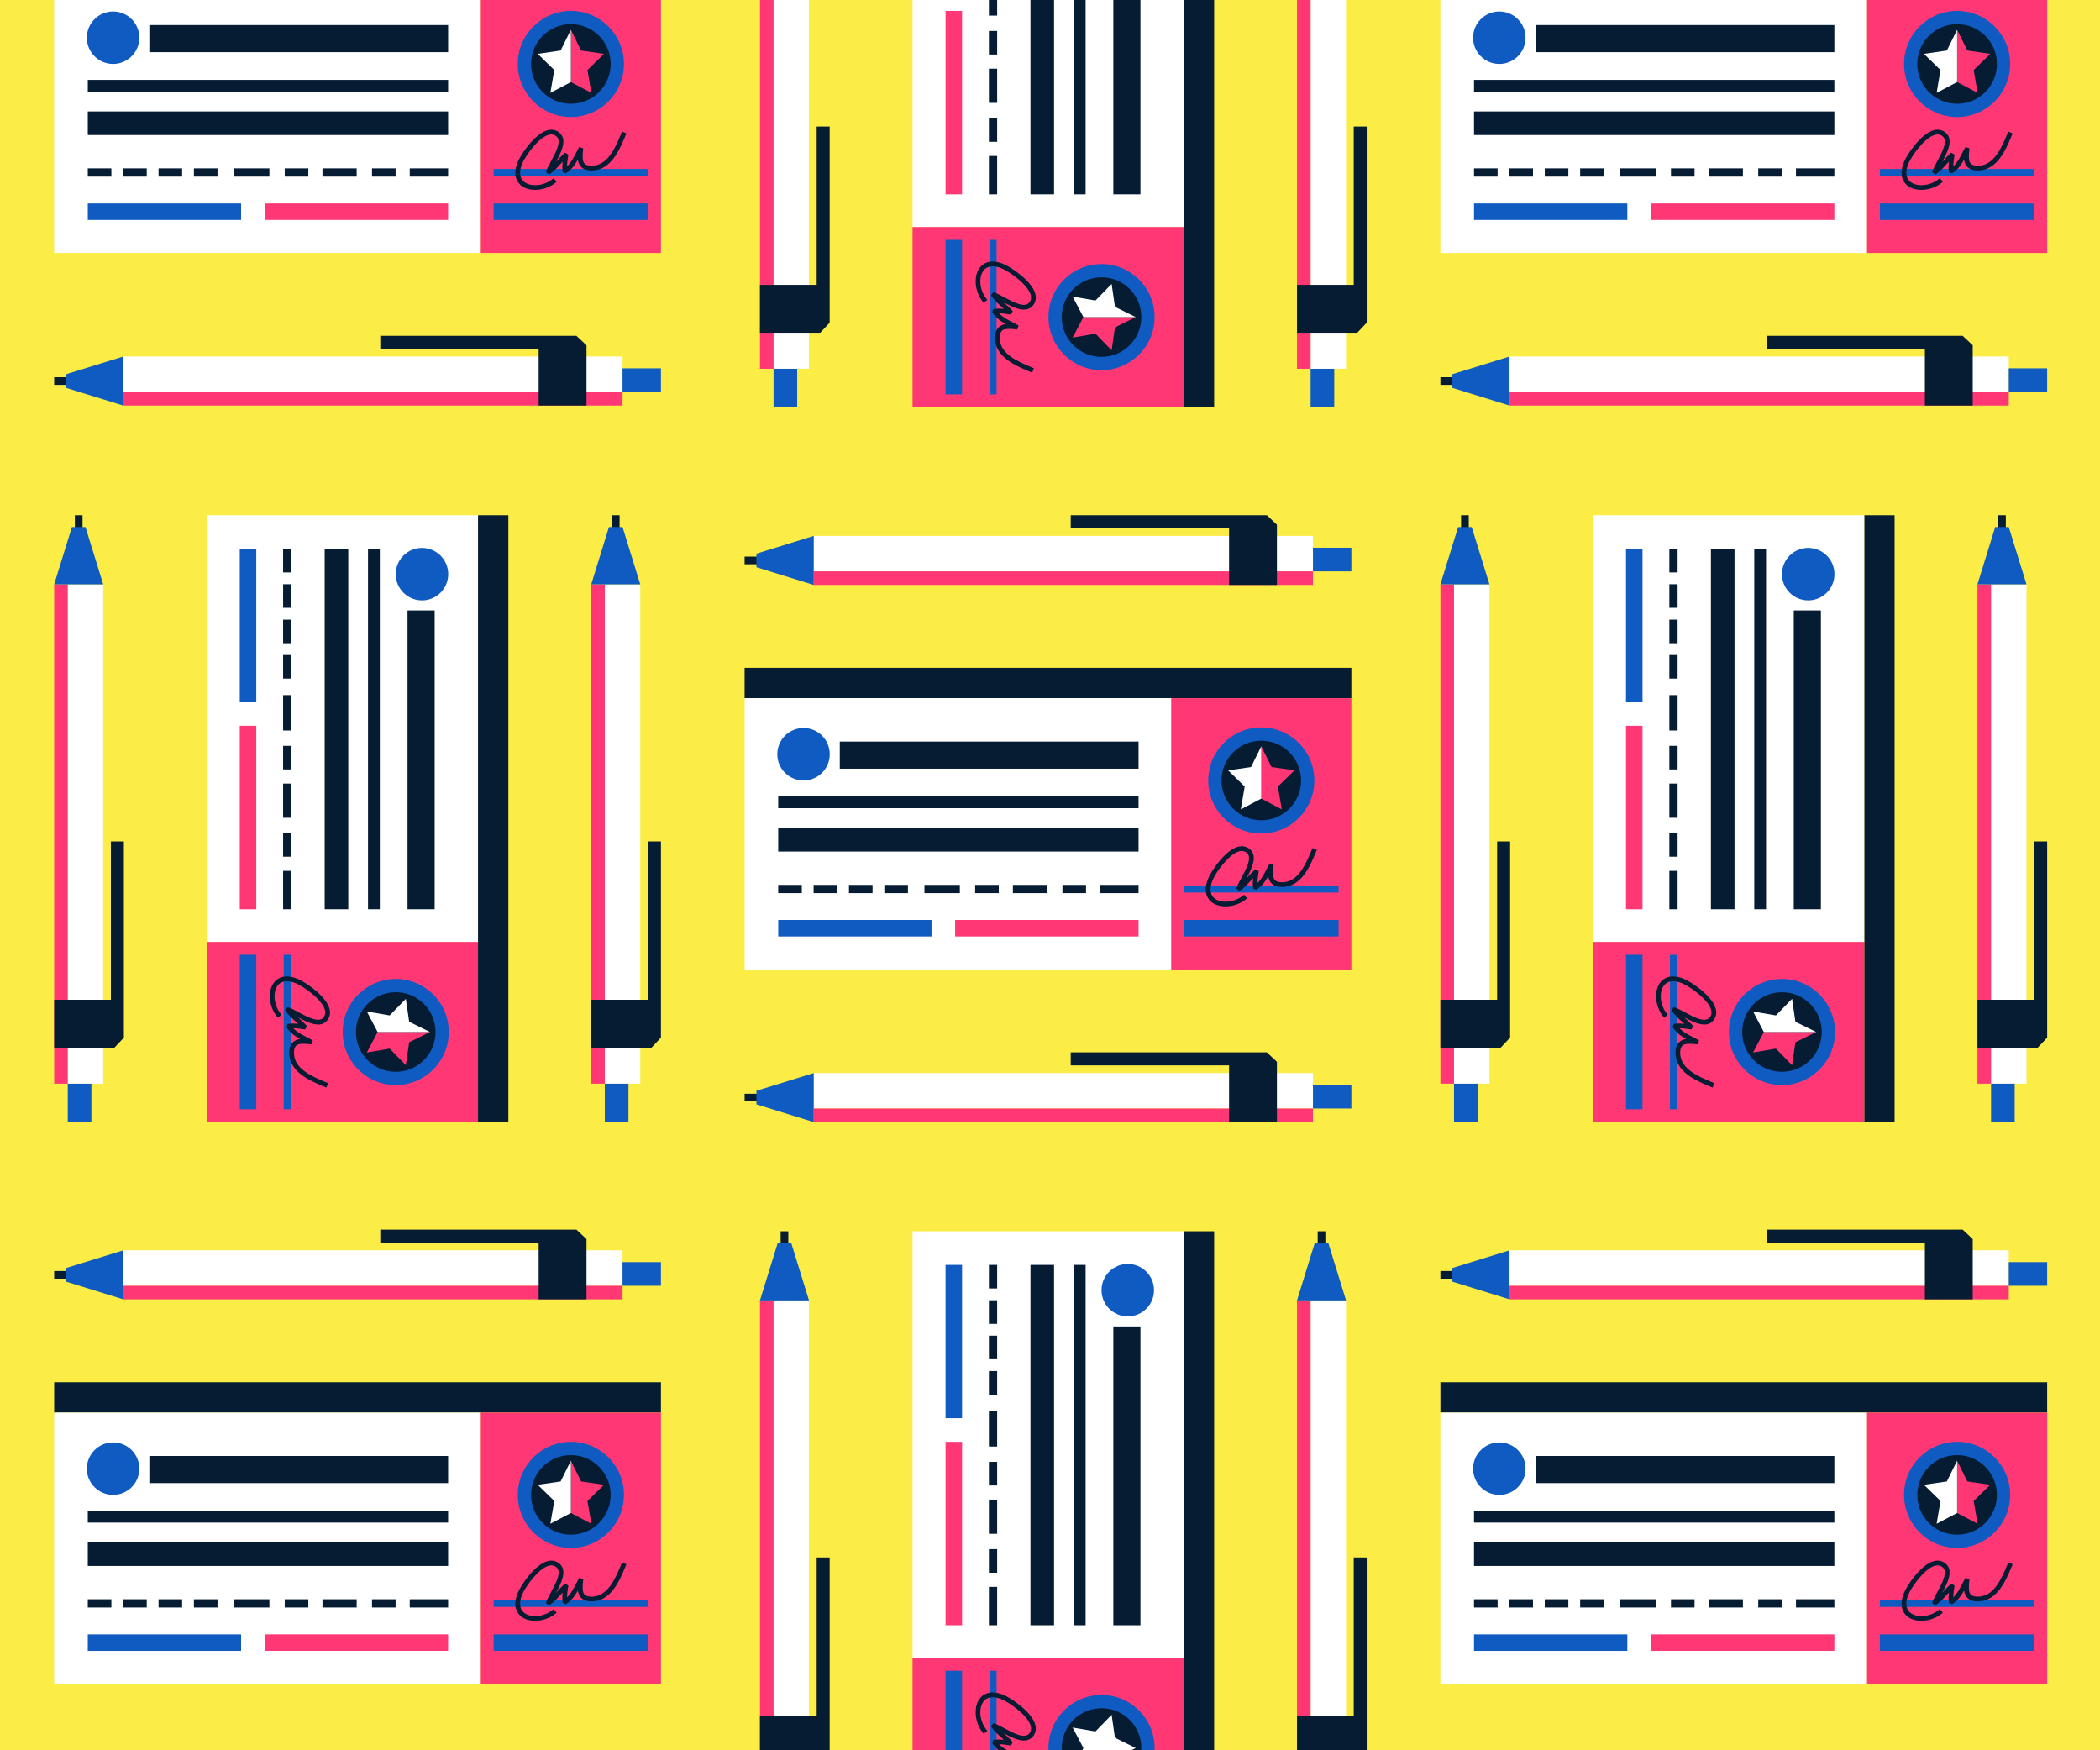 <?xml version="1.0" encoding="utf-8"?>
<!-- Generator: Adobe Illustrator 16.0.4, SVG Export Plug-In . SVG Version: 6.00 Build 0)  -->
<!DOCTYPE svg PUBLIC "-//W3C//DTD SVG 1.1//EN" "http://www.w3.org/Graphics/SVG/1.1/DTD/svg11.dtd">
<svg version="1.1" id="Layer_1" xmlns="http://www.w3.org/2000/svg" xmlns:xlink="http://www.w3.org/1999/xlink" x="0px" y="0px"
	 width="720px" height="600px" viewBox="0 0 720 600" enable-background="new 0 0 720 600" xml:space="preserve">
<rect fill="#FBED46" width="720" height="600"/>
<g>
	<g>
		<defs>
			<rect id="SVGID_1_" width="720" height="600"/>
		</defs>
		<clipPath id="SVGID_2_">
			<use xlink:href="#SVGID_1_"  overflow="visible"/>
		</clipPath>
		<g clip-path="url(#SVGID_2_)">
			<g>
				<g>
					<rect x="255.292" y="228.938" fill="#051C33" width="208.034" height="10.412"/>
				</g>
			</g>
			<g>
				<g>
					<rect x="255.292" y="239.35" fill="#FFFFFF" width="146.271" height="92.998"/>
				</g>
			</g>
			<g>
				<g>
					<rect x="401.562" y="239.35" fill="#FF3875" width="61.764" height="92.998"/>
				</g>
			</g>
			<circle fill="#0F5BC1" cx="275.492" cy="258.556" r="8.996"/>
			<rect x="287.926" y="254.209" fill="#051C33" width="102.435" height="9.3"/>
			<rect x="266.816" y="273.011" fill="#051C33" width="123.543" height="4.044"/>
			<rect x="266.816" y="283.827" fill="#051C33" width="123.543" height="8.087"/>
			<rect x="364.263" y="303.337" fill="#051C33" width="8.086" height="2.83"/>
			<rect x="266.816" y="303.337" fill="#051C33" width="8.087" height="2.83"/>
			<rect x="278.946" y="303.337" fill="#051C33" width="8.086" height="2.83"/>
			<rect x="291.076" y="303.337" fill="#051C33" width="8.087" height="2.83"/>
			<rect x="303.207" y="303.337" fill="#051C33" width="8.087" height="2.83"/>
			<rect x="316.955" y="303.337" fill="#051C33" width="12.13" height="2.83"/>
			<rect x="334.341" y="303.337" fill="#051C33" width="8.086" height="2.83"/>
			<rect x="347.28" y="303.337" fill="#051C33" width="11.726" height="2.83"/>
			<rect x="266.816" y="315.365" fill="#0F5BC1" width="52.564" height="5.66"/>
			<rect x="327.467" y="315.365" fill="#FF3875" width="62.893" height="5.66"/>
			<rect x="405.96" y="315.365" fill="#0F5BC1" width="52.969" height="5.66"/>
			<rect x="405.96" y="303.538" fill="#0F5BC1" width="52.969" height="2.427"/>
			<path fill="#051C33" d="M450.008,290.717l-0.504,1.185c-1.879,4.433-4.453,10.5-9.883,10.549l-0.075,0.001
				c-1.22,0-2.051-0.288-2.545-0.882c-0.543-0.654-0.674-2.429-0.349-4.746l0.046-0.322l-1.373-0.512l-0.171,0.297
				c-0.352,0.611-0.678,1.245-0.994,1.863c-0.826,1.608-1.677,3.265-3.019,4.528c0.009-1.215,0.19-2.484,0.396-3.782l0.044-0.281
				l-1.172-0.636l-0.212,0.191c-0.866,0.778-1.646,1.64-2.399,2.475c-0.146,0.162-0.293,0.324-0.438,0.482
				c1.893-3.525,3.959-7.724,1.12-10.049c-1.137-0.931-2.496-1.213-3.985-0.823c-4.407,1.15-9.249,8.299-10.345,11.097
				c-1.857,4.739,0.128,7.078,1.477,8.051c1.188,0.857,2.766,1.312,4.561,1.312c2.538,0,5.181-0.938,7.066-2.51l0.312-0.259
				l-1.035-1.243l-0.312,0.259c-1.617,1.347-3.869,2.149-6.023,2.149c-1.443,0-2.696-0.353-3.622-1.021
				c-1.673-1.207-1.998-3.391-0.918-6.149c1.027-2.622,5.589-9.166,9.249-10.122c0.991-0.26,1.81-0.098,2.552,0.51
				c1.951,1.599-0.133,5.462-1.809,8.566c-0.739,1.369-1.379,2.553-1.654,3.494l-0.081,0.273l1.078,0.782l0.234-0.161
				c1.464-1.002,2.637-2.301,3.772-3.557c0.203-0.226,0.408-0.453,0.617-0.681c-0.104,1.054-0.143,2.192,0.014,3.314l0.029,0.219
				l1.019,0.472l0.187-0.119c1.903-1.209,3.051-2.908,3.968-4.58c0.13,0.916,0.438,1.66,0.928,2.25
				c0.809,0.972,2.08,1.465,3.782,1.465h0.096c6.49-0.059,9.419-6.965,11.357-11.534l0.502-1.179L450.008,290.717z"/>
			<rect x="377.201" y="303.337" fill="#051C33" width="13.158" height="2.83"/>
			<circle fill="#0F5BC1" cx="432.444" cy="267.552" r="18.195"/>
			<circle fill="#051C33" cx="432.444" cy="267.552" r="13.646"/>
			<g>
				<polyline fill="#FF3875" points="432.444,255.826 435.959,262.947 443.816,264.089 438.131,269.632 439.474,277.458 
					432.444,273.763 				"/>
				<polyline fill="#FFFFFF" points="432.444,273.763 425.416,277.458 426.759,269.632 421.072,264.089 428.93,262.947 
					432.444,255.826 				"/>
			</g>
		</g>
	</g>
	<g>
		<defs>
			<rect id="SVGID_3_" width="720" height="600"/>
		</defs>
		<clipPath id="SVGID_4_">
			<use xlink:href="#SVGID_3_"  overflow="visible"/>
		</clipPath>
		<g clip-path="url(#SVGID_4_)">
			<rect x="278.992" y="367.848" fill="#FFFFFF" width="171.168" height="12.154"/>
			<rect x="278.992" y="380.002" fill="#FF3875" width="171.168" height="4.658"/>
			<rect x="450.16" y="371.898" fill="#0F5BC1" width="13.166" height="8.104"/>
			<rect x="255.292" y="374.938" fill="#051C33" width="5.469" height="2.633"/>
			<polygon fill="#051C33" points="434.359,360.758 367.108,360.758 367.108,365.214 421.396,365.214 421.396,384.66 
				437.803,384.66 437.803,363.999 			"/>
			<polygon fill="#0F5BC1" points="259.344,378.583 278.992,384.66 278.992,367.848 259.344,373.924 			"/>
		</g>
	</g>
	<g>
		<defs>
			<rect id="SVGID_5_" width="720" height="600"/>
		</defs>
		<clipPath id="SVGID_6_">
			<use xlink:href="#SVGID_5_"  overflow="visible"/>
		</clipPath>
		<g clip-path="url(#SVGID_6_)">
			<rect x="278.992" y="183.715" fill="#FFFFFF" width="171.168" height="12.154"/>
			<rect x="278.992" y="195.869" fill="#FF3875" width="171.168" height="4.659"/>
			<rect x="450.16" y="187.767" fill="#0F5BC1" width="13.166" height="8.103"/>
			<rect x="255.292" y="190.805" fill="#051C33" width="5.469" height="2.634"/>
			<polygon fill="#051C33" points="434.359,176.626 367.108,176.626 367.108,181.083 421.396,181.083 421.396,200.528 
				437.803,200.528 437.803,179.867 			"/>
			<polygon fill="#0F5BC1" points="259.344,194.451 278.992,200.528 278.992,183.715 259.344,189.792 			"/>
		</g>
	</g>
	<g>
		<defs>
			<rect id="SVGID_7_" width="720" height="600"/>
		</defs>
		<clipPath id="SVGID_8_">
			<use xlink:href="#SVGID_7_"  overflow="visible"/>
		</clipPath>
		<g clip-path="url(#SVGID_8_)">
			<g>
				<g>
					<rect x="639.164" y="176.626" fill="#051C33" width="10.412" height="208.034"/>
				</g>
			</g>
			<g>
				<g>
					<rect x="546.166" y="176.626" fill="#FFFFFF" width="92.998" height="146.271"/>
				</g>
			</g>
			<g>
				<g>
					<rect x="546.166" y="322.896" fill="#FF3875" width="92.998" height="61.764"/>
				</g>
			</g>
			<circle fill="#0F5BC1" cx="619.958" cy="196.826" r="8.997"/>
			<rect x="615.006" y="209.26" fill="#051C33" width="9.299" height="102.434"/>
			<rect x="601.46" y="188.149" fill="#051C33" width="4.043" height="123.542"/>
			<rect x="586.6" y="188.149" fill="#051C33" width="8.088" height="123.542"/>
			<rect x="572.348" y="285.596" fill="#051C33" width="2.83" height="8.087"/>
			<rect x="572.348" y="188.149" fill="#051C33" width="2.83" height="8.087"/>
			<rect x="572.348" y="200.28" fill="#051C33" width="2.83" height="8.087"/>
			<rect x="572.348" y="212.41" fill="#051C33" width="2.83" height="8.087"/>
			<rect x="572.348" y="224.54" fill="#051C33" width="2.83" height="8.087"/>
			<rect x="572.348" y="238.288" fill="#051C33" width="2.83" height="12.13"/>
			<rect x="572.348" y="255.675" fill="#051C33" width="2.83" height="8.087"/>
			<rect x="572.348" y="268.613" fill="#051C33" width="2.83" height="11.727"/>
			<rect x="557.487" y="188.149" fill="#0F5BC1" width="5.661" height="52.564"/>
			<rect x="557.487" y="248.801" fill="#FF3875" width="5.661" height="62.893"/>
			<rect x="557.487" y="327.294" fill="#0F5BC1" width="5.661" height="52.97"/>
			<rect x="572.549" y="327.294" fill="#0F5BC1" width="2.427" height="52.97"/>
			<path fill="#051C33" d="M587.797,371.342l-1.185-0.504c-4.433-1.88-10.501-4.453-10.55-9.883v-0.075
				c0-1.22,0.288-2.052,0.881-2.545c0.654-0.544,2.43-0.674,4.748-0.349l0.32,0.045l0.514-1.373l-0.299-0.172
				c-0.609-0.35-1.243-0.676-1.862-0.992c-1.608-0.827-3.266-1.678-4.526-3.018c1.214,0.008,2.482,0.189,3.78,0.395l0.281,0.044
				l0.636-1.172l-0.19-0.212c-0.777-0.866-1.641-1.645-2.475-2.399c-0.162-0.147-0.323-0.293-0.483-0.438
				c3.525,1.895,7.725,3.961,10.051,1.121c0.93-1.135,1.212-2.496,0.822-3.984c-1.149-4.407-8.3-9.249-11.098-10.346
				c-4.738-1.856-7.078,0.129-8.051,1.478c-0.857,1.188-1.312,2.767-1.312,4.56c0,2.539,0.938,5.182,2.511,7.067l0.259,0.312
				l1.243-1.034l-0.26-0.312c-1.347-1.617-2.15-3.869-2.15-6.023c0-1.443,0.353-2.696,1.021-3.622
				c1.207-1.673,3.392-1.999,6.149-0.918c2.623,1.028,9.166,5.588,10.122,9.249c0.261,0.99,0.098,1.81-0.509,2.551
				c-1.601,1.952-5.463-0.132-8.567-1.809c-1.369-0.738-2.552-1.377-3.494-1.653l-0.274-0.081l-0.781,1.078l0.161,0.234
				c1.003,1.463,2.301,2.637,3.558,3.772c0.224,0.202,0.451,0.408,0.68,0.617c-1.055-0.104-2.192-0.144-3.313,0.013l-0.22,0.03
				l-0.473,1.019l0.119,0.187c1.209,1.903,2.909,3.051,4.581,3.968c-0.917,0.13-1.66,0.438-2.25,0.928
				c-0.972,0.809-1.465,2.08-1.465,3.781l0.001,0.098c0.057,6.488,6.964,9.418,11.533,11.355l1.179,0.502L587.797,371.342z"/>
			<rect x="572.348" y="298.535" fill="#051C33" width="2.83" height="13.156"/>
			<circle fill="#0F5BC1" cx="610.962" cy="353.778" r="18.195"/>
			<circle fill="#051C33" cx="610.962" cy="353.778" r="13.646"/>
			<g>
				<polyline fill="#FF3875" points="622.688,353.777 615.566,357.293 614.425,365.15 608.883,359.464 601.055,360.807 
					604.751,353.777 				"/>
				<polyline fill="#FFFFFF" points="604.751,353.777 601.055,346.75 608.883,348.092 614.425,342.406 615.566,350.264 
					622.688,353.777 				"/>
			</g>
		</g>
	</g>
	<g>
		<defs>
			<rect id="SVGID_9_" width="720" height="600"/>
		</defs>
		<clipPath id="SVGID_10_">
			<use xlink:href="#SVGID_9_"  overflow="visible"/>
		</clipPath>
		<g clip-path="url(#SVGID_10_)">
			<rect x="498.513" y="200.326" fill="#FFFFFF" width="12.154" height="171.168"/>
			<rect x="493.854" y="200.326" fill="#FF3875" width="4.658" height="171.168"/>
			<rect x="498.513" y="371.494" fill="#0F5BC1" width="8.104" height="13.166"/>
			<rect x="500.943" y="176.626" fill="#051C33" width="2.634" height="5.469"/>
			<polygon fill="#051C33" points="517.756,355.693 517.756,288.441 513.3,288.441 513.3,342.729 493.854,342.729 493.854,359.137 
				514.516,359.137 			"/>
			<polygon fill="#0F5BC1" points="499.931,180.677 493.854,200.326 510.667,200.326 504.59,180.677 			"/>
		</g>
	</g>
	<g>
		<defs>
			<rect id="SVGID_11_" width="720" height="600"/>
		</defs>
		<clipPath id="SVGID_12_">
			<use xlink:href="#SVGID_11_"  overflow="visible"/>
		</clipPath>
		<g clip-path="url(#SVGID_12_)">
			<rect x="682.645" y="200.326" fill="#FFFFFF" width="12.154" height="171.168"/>
			<rect x="677.986" y="200.326" fill="#FF3875" width="4.658" height="171.168"/>
			<rect x="682.645" y="371.494" fill="#0F5BC1" width="8.104" height="13.166"/>
			<rect x="685.075" y="176.626" fill="#051C33" width="2.635" height="5.469"/>
			<polygon fill="#051C33" points="701.889,355.693 701.889,288.441 697.432,288.441 697.432,342.729 677.986,342.729 
				677.986,359.137 698.646,359.137 			"/>
			<polygon fill="#0F5BC1" points="684.062,180.677 677.986,200.326 694.799,200.326 688.722,180.677 			"/>
		</g>
	</g>
	<g>
		<defs>
			<rect id="SVGID_13_" width="720" height="600"/>
		</defs>
		<clipPath id="SVGID_14_">
			<use xlink:href="#SVGID_13_"  overflow="visible"/>
		</clipPath>
		<g clip-path="url(#SVGID_14_)">
			<g>
				<g>
					<rect x="163.884" y="176.626" fill="#051C33" width="10.412" height="208.034"/>
				</g>
			</g>
			<g>
				<g>
					<rect x="70.885" y="176.626" fill="#FFFFFF" width="92.999" height="146.271"/>
				</g>
			</g>
			<g>
				<g>
					<rect x="70.885" y="322.896" fill="#FF3875" width="92.999" height="61.764"/>
				</g>
			</g>
			<circle fill="#0F5BC1" cx="144.678" cy="196.826" r="8.997"/>
			<rect x="139.724" y="209.26" fill="#051C33" width="9.3" height="102.434"/>
			<rect x="126.179" y="188.149" fill="#051C33" width="4.043" height="123.542"/>
			<rect x="111.319" y="188.149" fill="#051C33" width="8.087" height="123.542"/>
			<rect x="97.066" y="285.596" fill="#051C33" width="2.831" height="8.087"/>
			<rect x="97.066" y="188.149" fill="#051C33" width="2.831" height="8.087"/>
			<rect x="97.066" y="200.28" fill="#051C33" width="2.831" height="8.087"/>
			<rect x="97.066" y="212.41" fill="#051C33" width="2.831" height="8.087"/>
			<rect x="97.066" y="224.54" fill="#051C33" width="2.831" height="8.087"/>
			<rect x="97.066" y="238.288" fill="#051C33" width="2.831" height="12.13"/>
			<rect x="97.066" y="255.675" fill="#051C33" width="2.831" height="8.087"/>
			<rect x="97.066" y="268.613" fill="#051C33" width="2.831" height="11.727"/>
			<rect x="82.207" y="188.149" fill="#0F5BC1" width="5.661" height="52.564"/>
			<rect x="82.207" y="248.801" fill="#FF3875" width="5.661" height="62.893"/>
			<rect x="82.207" y="327.294" fill="#0F5BC1" width="5.661" height="52.97"/>
			<rect x="97.269" y="327.294" fill="#0F5BC1" width="2.426" height="52.97"/>
			<path fill="#051C33" d="M112.516,371.342l-1.184-0.504c-4.432-1.88-10.502-4.453-10.549-9.883l-0.001-0.075
				c0-1.22,0.288-2.052,0.881-2.545c0.655-0.544,2.429-0.674,4.747-0.349l0.322,0.045l0.512-1.373l-0.297-0.172
				c-0.611-0.35-1.245-0.676-1.863-0.992c-1.608-0.827-3.265-1.678-4.527-3.018c1.214,0.008,2.483,0.189,3.781,0.395l0.282,0.044
				l0.636-1.172l-0.191-0.212c-0.779-0.866-1.64-1.645-2.475-2.399c-0.162-0.147-0.324-0.293-0.483-0.438
				c3.525,1.895,7.724,3.961,10.049,1.121c0.93-1.135,1.212-2.496,0.823-3.984c-1.151-4.407-8.299-9.249-11.097-10.346
				c-4.739-1.856-7.078,0.129-8.051,1.478c-0.858,1.188-1.312,2.767-1.312,4.56c0,2.539,0.938,5.182,2.51,7.067l0.259,0.312
				l1.243-1.034l-0.259-0.312c-1.346-1.617-2.151-3.869-2.151-6.023c0-1.443,0.353-2.696,1.021-3.622
				c1.207-1.673,3.39-1.999,6.149-0.918c2.623,1.028,9.166,5.588,10.122,9.249c0.261,0.99,0.098,1.81-0.508,2.551
				c-1.599,1.952-5.462-0.132-8.567-1.809c-1.37-0.738-2.553-1.377-3.495-1.653l-0.274-0.081l-0.783,1.078l0.162,0.234
				c1.002,1.463,2.3,2.637,3.558,3.772c0.224,0.202,0.452,0.408,0.679,0.617c-1.055-0.104-2.192-0.144-3.314,0.013l-0.219,0.03
				l-0.471,1.019l0.119,0.187c1.209,1.903,2.909,3.051,4.581,3.968c-0.917,0.13-1.66,0.438-2.25,0.928
				c-0.972,0.809-1.465,2.08-1.465,3.781l0.001,0.098c0.057,6.488,6.964,9.418,11.534,11.355l1.178,0.502L112.516,371.342z"/>
			<rect x="97.066" y="298.535" fill="#051C33" width="2.831" height="13.156"/>
			<circle fill="#0F5BC1" cx="135.681" cy="353.778" r="18.195"/>
			<circle fill="#051C33" cx="135.681" cy="353.778" r="13.646"/>
			<g>
				<polyline fill="#FF3875" points="147.407,353.777 140.286,357.293 139.144,365.15 133.602,359.464 125.774,360.807 
					129.471,353.777 				"/>
				<polyline fill="#FFFFFF" points="129.471,353.777 125.774,346.75 133.602,348.092 139.144,342.406 140.286,350.264 
					147.407,353.777 				"/>
			</g>
		</g>
	</g>
	<g>
		<defs>
			<rect id="SVGID_15_" width="720" height="600"/>
		</defs>
		<clipPath id="SVGID_16_">
			<use xlink:href="#SVGID_15_"  overflow="visible"/>
		</clipPath>
		<g clip-path="url(#SVGID_16_)">
			<rect x="23.232" y="200.326" fill="#FFFFFF" width="12.154" height="171.168"/>
			<rect x="18.573" y="200.326" fill="#FF3875" width="4.659" height="171.168"/>
			<rect x="23.232" y="371.494" fill="#0F5BC1" width="8.103" height="13.166"/>
			<rect x="25.663" y="176.626" fill="#051C33" width="2.633" height="5.469"/>
			<polygon fill="#051C33" points="42.476,355.693 42.476,288.441 38.019,288.441 38.019,342.729 18.573,342.729 18.573,359.137 
				39.234,359.137 			"/>
			<polygon fill="#0F5BC1" points="24.65,180.677 18.573,200.326 35.386,200.326 29.309,180.677 			"/>
		</g>
	</g>
	<g>
		<defs>
			<rect id="SVGID_17_" width="720" height="600"/>
		</defs>
		<clipPath id="SVGID_18_">
			<use xlink:href="#SVGID_17_"  overflow="visible"/>
		</clipPath>
		<g clip-path="url(#SVGID_18_)">
			<rect x="207.364" y="200.326" fill="#FFFFFF" width="12.154" height="171.168"/>
			<rect x="202.706" y="200.326" fill="#FF3875" width="4.659" height="171.168"/>
			<rect x="207.364" y="371.494" fill="#0F5BC1" width="8.103" height="13.166"/>
			<rect x="209.795" y="176.626" fill="#051C33" width="2.634" height="5.469"/>
			<polygon fill="#051C33" points="226.607,355.693 226.607,288.441 222.151,288.441 222.151,342.729 202.706,342.729 
				202.706,359.137 223.366,359.137 			"/>
			<polygon fill="#0F5BC1" points="208.782,180.677 202.706,200.326 219.518,200.326 213.441,180.677 			"/>
		</g>
	</g>
	<g>
		<defs>
			<rect id="SVGID_19_" width="720" height="600"/>
		</defs>
		<clipPath id="SVGID_20_">
			<use xlink:href="#SVGID_19_"  overflow="visible"/>
		</clipPath>
		<g clip-path="url(#SVGID_20_)">
			<g>
				<g>
					<rect x="493.854" y="-16.688" fill="#051C33" width="208.034" height="10.412"/>
				</g>
			</g>
			<g>
				<g>
					<rect x="493.854" y="-6.277" fill="#FFFFFF" width="146.271" height="92.999"/>
				</g>
			</g>
			<g>
				<g>
					<rect x="640.125" y="-6.277" fill="#FF3875" width="61.764" height="92.999"/>
				</g>
			</g>
			<circle fill="#0F5BC1" cx="514.055" cy="12.93" r="8.996"/>
			<rect x="526.488" y="8.583" fill="#051C33" width="102.433" height="9.3"/>
			<rect x="505.378" y="27.385" fill="#051C33" width="123.543" height="4.043"/>
			<rect x="505.378" y="38.201" fill="#051C33" width="123.543" height="8.086"/>
			<rect x="602.824" y="57.71" fill="#051C33" width="8.087" height="2.831"/>
			<rect x="505.378" y="57.71" fill="#051C33" width="8.087" height="2.831"/>
			<rect x="517.509" y="57.71" fill="#051C33" width="8.086" height="2.831"/>
			<rect x="529.639" y="57.71" fill="#051C33" width="8.086" height="2.831"/>
			<rect x="541.769" y="57.71" fill="#051C33" width="8.087" height="2.831"/>
			<rect x="555.517" y="57.71" fill="#051C33" width="12.131" height="2.831"/>
			<rect x="572.903" y="57.71" fill="#051C33" width="8.086" height="2.831"/>
			<rect x="585.842" y="57.71" fill="#051C33" width="11.728" height="2.831"/>
			<rect x="505.378" y="69.74" fill="#0F5BC1" width="52.564" height="5.661"/>
			<rect x="566.029" y="69.74" fill="#FF3875" width="62.892" height="5.661"/>
			<rect x="644.521" y="69.74" fill="#0F5BC1" width="52.97" height="5.661"/>
			<rect x="644.521" y="57.913" fill="#0F5BC1" width="52.97" height="2.426"/>
			<path fill="#051C33" d="M688.57,45.091l-0.505,1.184c-1.88,4.432-4.452,10.501-9.883,10.549h-0.075
				c-1.22,0-2.052-0.289-2.545-0.881c-0.544-0.654-0.675-2.429-0.349-4.747l0.045-0.321l-1.373-0.512l-0.171,0.297
				c-0.351,0.611-0.676,1.245-0.993,1.863c-0.827,1.608-1.678,3.264-3.019,4.526c0.009-1.213,0.19-2.483,0.395-3.78l0.045-0.282
				l-1.172-0.636l-0.213,0.191c-0.865,0.779-1.645,1.64-2.398,2.474c-0.146,0.163-0.292,0.324-0.438,0.483
				c1.895-3.525,3.96-7.723,1.121-10.049c-1.137-0.931-2.496-1.213-3.986-0.823c-4.405,1.151-9.248,8.299-10.345,11.096
				c-1.857,4.739,0.129,7.079,1.479,8.052c1.188,0.857,2.766,1.311,4.56,1.311c2.538,0,5.181-0.938,7.067-2.51l0.311-0.259
				l-1.034-1.243l-0.312,0.258c-1.616,1.347-3.869,2.151-6.024,2.151c-1.442,0-2.694-0.353-3.622-1.021
				c-1.672-1.207-1.998-3.39-0.918-6.149c1.028-2.623,5.589-9.167,9.25-10.122c0.99-0.26,1.81-0.098,2.551,0.509
				c1.952,1.599-0.132,5.462-1.808,8.567c-0.74,1.37-1.378,2.553-1.655,3.495l-0.081,0.274l1.079,0.782l0.235-0.161
				c1.462-1.002,2.636-2.3,3.771-3.558c0.202-0.224,0.408-0.452,0.617-0.68c-0.104,1.055-0.143,2.192,0.013,3.315l0.03,0.218
				l1.019,0.472l0.187-0.119c1.903-1.208,3.05-2.909,3.967-4.581c0.132,0.917,0.438,1.66,0.929,2.25
				c0.809,0.972,2.081,1.464,3.781,1.464h0.098c6.488-0.058,9.418-6.964,11.355-11.535l0.502-1.178L688.57,45.091z"/>
			<rect x="615.763" y="57.71" fill="#051C33" width="13.158" height="2.831"/>
			<circle fill="#0F5BC1" cx="671.007" cy="21.926" r="18.195"/>
			<circle fill="#051C33" cx="671.007" cy="21.926" r="13.646"/>
			<g>
				<polyline fill="#FF3875" points="671.007,10.2 674.521,17.321 682.379,18.463 676.692,24.005 678.035,31.833 671.007,28.137 
									"/>
				<polyline fill="#FFFFFF" points="671.007,28.137 663.979,31.833 665.32,24.005 659.635,18.463 667.492,17.321 671.007,10.2 				
					"/>
			</g>
		</g>
	</g>
	<g>
		<defs>
			<rect id="SVGID_21_" width="720" height="600"/>
		</defs>
		<clipPath id="SVGID_22_">
			<use xlink:href="#SVGID_21_"  overflow="visible"/>
		</clipPath>
		<g clip-path="url(#SVGID_22_)">
			<rect x="517.555" y="122.222" fill="#FFFFFF" width="171.167" height="12.154"/>
			<rect x="517.555" y="134.375" fill="#FF3875" width="171.167" height="4.659"/>
			<rect x="688.722" y="126.272" fill="#0F5BC1" width="13.167" height="8.103"/>
			<rect x="493.854" y="129.311" fill="#051C33" width="5.47" height="2.634"/>
			<polygon fill="#051C33" points="672.921,115.132 605.67,115.132 605.67,119.588 659.958,119.588 659.958,139.034 
				676.364,139.034 676.364,118.373 			"/>
			<polygon fill="#0F5BC1" points="497.905,132.957 517.555,139.034 517.555,122.222 497.905,128.298 			"/>
		</g>
	</g>
	<g>
		<defs>
			<rect id="SVGID_23_" width="720" height="600"/>
		</defs>
		<clipPath id="SVGID_24_">
			<use xlink:href="#SVGID_23_"  overflow="visible"/>
		</clipPath>
		<g clip-path="url(#SVGID_24_)">
			<g>
				<g>
					<rect x="18.574" y="-16.688" fill="#051C33" width="208.034" height="10.412"/>
				</g>
			</g>
			<g>
				<g>
					<rect x="18.574" y="-6.277" fill="#FFFFFF" width="146.271" height="92.999"/>
				</g>
			</g>
			<g>
				<g>
					<rect x="164.844" y="-6.277" fill="#FF3875" width="61.763" height="92.999"/>
				</g>
			</g>
			<circle fill="#0F5BC1" cx="38.774" cy="12.93" r="8.997"/>
			<rect x="51.208" y="8.583" fill="#051C33" width="102.433" height="9.3"/>
			<rect x="30.097" y="27.385" fill="#051C33" width="123.543" height="4.043"/>
			<rect x="30.097" y="38.201" fill="#051C33" width="123.543" height="8.086"/>
			<rect x="127.544" y="57.71" fill="#051C33" width="8.086" height="2.831"/>
			<rect x="30.097" y="57.71" fill="#051C33" width="8.087" height="2.831"/>
			<rect x="42.228" y="57.71" fill="#051C33" width="8.087" height="2.831"/>
			<rect x="54.358" y="57.71" fill="#051C33" width="8.087" height="2.831"/>
			<rect x="66.488" y="57.71" fill="#051C33" width="8.086" height="2.831"/>
			<rect x="80.236" y="57.71" fill="#051C33" width="12.13" height="2.831"/>
			<rect x="97.623" y="57.71" fill="#051C33" width="8.087" height="2.831"/>
			<rect x="110.561" y="57.71" fill="#051C33" width="11.727" height="2.831"/>
			<rect x="30.097" y="69.74" fill="#0F5BC1" width="52.564" height="5.661"/>
			<rect x="90.749" y="69.74" fill="#FF3875" width="62.892" height="5.661"/>
			<rect x="169.242" y="69.74" fill="#0F5BC1" width="52.969" height="5.661"/>
			<rect x="169.242" y="57.913" fill="#0F5BC1" width="52.969" height="2.426"/>
			<path fill="#051C33" d="M213.29,45.091l-0.504,1.184c-1.879,4.432-4.453,10.501-9.883,10.549h-0.076
				c-1.219,0-2.051-0.289-2.544-0.881c-0.544-0.654-0.674-2.429-0.349-4.747l0.045-0.321l-1.373-0.512l-0.171,0.297
				c-0.351,0.611-0.676,1.245-0.994,1.863c-0.826,1.608-1.677,3.264-3.018,4.526c0.009-1.213,0.19-2.483,0.395-3.78l0.044-0.282
				l-1.172-0.636l-0.212,0.191c-0.866,0.779-1.645,1.64-2.399,2.474c-0.147,0.163-0.293,0.324-0.438,0.483
				c1.893-3.525,3.959-7.723,1.121-10.049c-1.136-0.931-2.496-1.213-3.985-0.823c-4.407,1.151-9.249,8.299-10.345,11.096
				c-1.856,4.739,0.128,7.079,1.477,8.052c1.189,0.857,2.766,1.311,4.561,1.311c2.538,0,5.18-0.938,7.067-2.51l0.311-0.259
				l-1.035-1.243l-0.311,0.258c-1.617,1.347-3.869,2.151-6.024,2.151c-1.443,0-2.696-0.353-3.622-1.021
				c-1.673-1.207-1.999-3.39-0.917-6.149c1.028-2.623,5.588-9.167,9.249-10.122c0.991-0.26,1.809-0.098,2.551,0.509
				c1.952,1.599-0.132,5.462-1.808,8.567c-0.74,1.37-1.378,2.553-1.655,3.495l-0.081,0.274l1.078,0.782l0.235-0.161
				c1.462-1.002,2.636-2.3,3.773-3.558c0.202-0.224,0.408-0.452,0.617-0.68c-0.104,1.055-0.143,2.192,0.013,3.315l0.03,0.218
				l1.018,0.472l0.186-0.119c1.904-1.208,3.05-2.909,3.967-4.581c0.13,0.917,0.438,1.66,0.928,2.25
				c0.808,0.972,2.08,1.464,3.782,1.464h0.096c6.49-0.058,9.418-6.964,11.356-11.535l0.502-1.178L213.29,45.091z"/>
			<rect x="140.483" y="57.71" fill="#051C33" width="13.157" height="2.831"/>
			<circle fill="#0F5BC1" cx="195.726" cy="21.926" r="18.196"/>
			<circle fill="#051C33" cx="195.726" cy="21.926" r="13.647"/>
			<g>
				<polyline fill="#FF3875" points="195.726,10.2 199.241,17.321 207.098,18.463 201.412,24.005 202.754,31.833 195.726,28.137 
									"/>
				<polyline fill="#FFFFFF" points="195.726,28.137 188.697,31.833 190.04,24.005 184.354,18.463 192.211,17.321 195.726,10.2 				
					"/>
			</g>
		</g>
	</g>
	<g>
		<defs>
			<rect id="SVGID_25_" width="720" height="600"/>
		</defs>
		<clipPath id="SVGID_26_">
			<use xlink:href="#SVGID_25_"  overflow="visible"/>
		</clipPath>
		<g clip-path="url(#SVGID_26_)">
			<rect x="42.274" y="122.222" fill="#FFFFFF" width="171.167" height="12.154"/>
			<rect x="42.274" y="134.375" fill="#FF3875" width="171.167" height="4.659"/>
			<rect x="213.441" y="126.272" fill="#0F5BC1" width="13.167" height="8.103"/>
			<rect x="18.574" y="129.311" fill="#051C33" width="5.469" height="2.634"/>
			<polygon fill="#051C33" points="197.641,115.132 130.389,115.132 130.389,119.588 184.677,119.588 184.677,139.034 
				201.084,139.034 201.084,118.373 			"/>
			<polygon fill="#0F5BC1" points="22.625,132.957 42.274,139.034 42.274,122.222 22.625,128.298 			"/>
		</g>
	</g>
	<g>
		<defs>
			<rect id="SVGID_27_" width="720" height="600"/>
		</defs>
		<clipPath id="SVGID_28_">
			<use xlink:href="#SVGID_27_"  overflow="visible"/>
		</clipPath>
		<g clip-path="url(#SVGID_28_)">
			<g>
				<g>
					<rect x="405.869" y="-68.444" fill="#051C33" width="10.412" height="208.034"/>
				</g>
			</g>
			<g>
				<g>
					<rect x="312.871" y="-68.444" fill="#FFFFFF" width="92.999" height="146.271"/>
				</g>
			</g>
			<g>
				<g>
					<rect x="312.871" y="77.826" fill="#FF3875" width="92.999" height="61.764"/>
				</g>
			</g>
			<circle fill="#0F5BC1" cx="386.663" cy="-48.244" r="8.997"/>
			<rect x="381.71" y="-35.811" fill="#051C33" width="9.3" height="102.433"/>
			<rect x="368.165" y="-56.921" fill="#051C33" width="4.043" height="123.543"/>
			<rect x="353.305" y="-56.921" fill="#051C33" width="8.086" height="123.543"/>
			<rect x="339.052" y="40.526" fill="#051C33" width="2.831" height="8.087"/>
			<rect x="339.052" y="-56.921" fill="#051C33" width="2.831" height="8.087"/>
			<rect x="339.052" y="-44.791" fill="#051C33" width="2.831" height="8.087"/>
			<rect x="339.052" y="-32.66" fill="#051C33" width="2.831" height="8.087"/>
			<rect x="339.052" y="-20.53" fill="#051C33" width="2.831" height="8.087"/>
			<rect x="339.052" y="-6.782" fill="#051C33" width="2.831" height="12.13"/>
			<rect x="339.052" y="10.604" fill="#051C33" width="2.831" height="8.087"/>
			<rect x="339.052" y="23.543" fill="#051C33" width="2.831" height="11.726"/>
			<rect x="324.192" y="-56.921" fill="#0F5BC1" width="5.66" height="52.565"/>
			<rect x="324.192" y="3.731" fill="#FF3875" width="5.66" height="62.892"/>
			<rect x="324.192" y="82.224" fill="#0F5BC1" width="5.66" height="52.969"/>
			<rect x="339.254" y="82.224" fill="#0F5BC1" width="2.426" height="52.969"/>
			<path fill="#051C33" d="M354.501,126.272l-1.183-0.504c-4.434-1.879-10.502-4.453-10.55-9.883v-0.076
				c0-1.219,0.288-2.051,0.882-2.544c0.654-0.543,2.429-0.674,4.747-0.349l0.321,0.045l0.513-1.373l-0.299-0.17
				c-0.609-0.351-1.245-0.677-1.862-0.995c-1.609-0.826-3.266-1.677-4.527-3.018c1.214,0.009,2.483,0.191,3.781,0.395l0.282,0.044
				l0.636-1.171l-0.191-0.213c-0.779-0.866-1.641-1.645-2.475-2.399c-0.163-0.147-0.324-0.292-0.483-0.438
				c3.525,1.894,7.725,3.959,10.05,1.121c0.931-1.136,1.212-2.496,0.823-3.986c-1.151-4.407-8.299-9.249-11.097-10.345
				c-4.739-1.857-7.078,0.128-8.051,1.477c-0.857,1.189-1.312,2.766-1.312,4.561c0,2.538,0.938,5.18,2.51,7.067l0.26,0.311
				l1.242-1.035l-0.259-0.311c-1.346-1.617-2.15-3.869-2.15-6.024c0-1.443,0.353-2.696,1.021-3.623
				c1.207-1.672,3.39-1.998,6.148-0.917c2.623,1.028,9.167,5.588,10.122,9.249c0.26,0.991,0.098,1.809-0.509,2.551
				c-1.6,1.953-5.462-0.132-8.566-1.807c-1.37-0.74-2.553-1.378-3.495-1.655l-0.273-0.081l-0.782,1.078l0.16,0.235
				c1.004,1.462,2.302,2.636,3.559,3.771c0.225,0.203,0.452,0.408,0.679,0.617c-1.054-0.104-2.191-0.142-3.313,0.013l-0.22,0.03
				l-0.471,1.018l0.118,0.187c1.209,1.903,2.91,3.05,4.582,3.967c-0.917,0.13-1.66,0.438-2.25,0.928
				c-0.972,0.808-1.465,2.08-1.465,3.782l0.001,0.096c0.057,6.49,6.963,9.418,11.534,11.356l1.178,0.502L354.501,126.272z"/>
			<rect x="339.052" y="53.465" fill="#051C33" width="2.831" height="13.158"/>
			<circle fill="#0F5BC1" cx="377.667" cy="108.708" r="18.195"/>
			<circle fill="#051C33" cx="377.667" cy="108.708" r="13.647"/>
			<g>
				<polyline fill="#FF3875" points="389.393,108.708 382.271,112.223 381.129,120.08 375.587,114.394 367.761,115.737 
					371.456,108.708 				"/>
				<polyline fill="#FFFFFF" points="371.456,108.708 367.761,101.68 375.587,103.022 381.129,97.336 382.271,105.193 
					389.393,108.708 				"/>
			</g>
		</g>
	</g>
	<g>
		<defs>
			<rect id="SVGID_29_" width="720" height="600"/>
		</defs>
		<clipPath id="SVGID_30_">
			<use xlink:href="#SVGID_29_"  overflow="visible"/>
		</clipPath>
		<g clip-path="url(#SVGID_30_)">
			<rect x="265.217" y="-44.744" fill="#FFFFFF" width="12.154" height="171.167"/>
			<rect x="260.559" y="-44.744" fill="#FF3875" width="4.659" height="171.167"/>
			<rect x="265.217" y="126.423" fill="#0F5BC1" width="8.103" height="13.167"/>
			<rect x="267.648" y="-68.444" fill="#051C33" width="2.634" height="5.469"/>
			<polygon fill="#051C33" points="284.461,110.623 284.461,43.372 280.005,43.372 280.005,97.659 260.559,97.659 260.559,114.066 
				281.22,114.066 			"/>
			<polygon fill="#0F5BC1" points="266.636,-64.393 260.559,-44.744 277.371,-44.744 271.294,-64.393 			"/>
		</g>
	</g>
	<g>
		<defs>
			<rect id="SVGID_31_" width="720" height="600"/>
		</defs>
		<clipPath id="SVGID_32_">
			<use xlink:href="#SVGID_31_"  overflow="visible"/>
		</clipPath>
		<g clip-path="url(#SVGID_32_)">
			<rect x="449.35" y="-44.744" fill="#FFFFFF" width="12.153" height="171.167"/>
			<rect x="444.69" y="-44.744" fill="#FF3875" width="4.658" height="171.167"/>
			<rect x="449.35" y="126.423" fill="#0F5BC1" width="8.104" height="13.167"/>
			<rect x="451.78" y="-68.444" fill="#051C33" width="2.634" height="5.469"/>
			<polygon fill="#051C33" points="468.593,110.623 468.593,43.372 464.137,43.372 464.137,97.659 444.69,97.659 444.69,114.066 
				465.352,114.066 			"/>
			<polygon fill="#0F5BC1" points="450.768,-64.393 444.69,-44.744 461.503,-44.744 455.427,-64.393 			"/>
		</g>
	</g>
	<g>
		<defs>
			<rect id="SVGID_33_" width="720" height="600"/>
		</defs>
		<clipPath id="SVGID_34_">
			<use xlink:href="#SVGID_33_"  overflow="visible"/>
		</clipPath>
		<g clip-path="url(#SVGID_34_)">
			<g>
				<g>
					<rect x="493.854" y="473.835" fill="#051C33" width="208.034" height="10.412"/>
				</g>
			</g>
			<g>
				<g>
					<rect x="493.854" y="484.247" fill="#FFFFFF" width="146.271" height="92.999"/>
				</g>
			</g>
			<g>
				<g>
					<rect x="640.125" y="484.247" fill="#FF3875" width="61.764" height="92.999"/>
				</g>
			</g>
			<circle fill="#0F5BC1" cx="514.055" cy="503.454" r="8.996"/>
			<rect x="526.488" y="499.106" fill="#051C33" width="102.433" height="9.301"/>
			<rect x="505.378" y="517.909" fill="#051C33" width="123.543" height="4.043"/>
			<rect x="505.378" y="528.726" fill="#051C33" width="123.543" height="8.087"/>
			<rect x="602.824" y="548.234" fill="#051C33" width="8.087" height="2.831"/>
			<rect x="505.378" y="548.234" fill="#051C33" width="8.087" height="2.831"/>
			<rect x="517.509" y="548.234" fill="#051C33" width="8.086" height="2.831"/>
			<rect x="529.639" y="548.234" fill="#051C33" width="8.086" height="2.831"/>
			<rect x="541.769" y="548.234" fill="#051C33" width="8.087" height="2.831"/>
			<rect x="555.517" y="548.234" fill="#051C33" width="12.131" height="2.831"/>
			<rect x="572.903" y="548.234" fill="#051C33" width="8.086" height="2.831"/>
			<rect x="585.842" y="548.234" fill="#051C33" width="11.728" height="2.831"/>
			<rect x="505.378" y="560.264" fill="#0F5BC1" width="52.564" height="5.661"/>
			<rect x="566.029" y="560.264" fill="#FF3875" width="62.892" height="5.661"/>
			<rect x="644.521" y="560.264" fill="#0F5BC1" width="52.97" height="5.661"/>
			<rect x="644.521" y="548.438" fill="#0F5BC1" width="52.97" height="2.427"/>
			<path fill="#051C33" d="M688.57,535.616l-0.505,1.183c-1.88,4.434-4.452,10.502-9.883,10.55h-0.075
				c-1.22,0-2.052-0.286-2.545-0.881c-0.544-0.653-0.675-2.429-0.349-4.747l0.045-0.32l-1.373-0.514l-0.171,0.298
				c-0.351,0.611-0.676,1.245-0.993,1.863c-0.827,1.608-1.678,3.265-3.019,4.526c0.009-1.214,0.19-2.482,0.395-3.78l0.045-0.282
				l-1.172-0.636l-0.213,0.191c-0.865,0.778-1.645,1.641-2.398,2.475c-0.146,0.162-0.292,0.323-0.438,0.483
				c1.895-3.525,3.96-7.726,1.121-10.051c-1.137-0.931-2.496-1.212-3.986-0.822c-4.405,1.15-9.248,8.3-10.345,11.097
				c-1.857,4.739,0.129,7.078,1.479,8.052c1.188,0.857,2.766,1.312,4.56,1.312c2.538,0,5.181-0.938,7.067-2.511l0.311-0.259
				l-1.034-1.243l-0.312,0.261c-1.616,1.346-3.869,2.149-6.024,2.149c-1.442,0-2.694-0.353-3.622-1.021
				c-1.672-1.206-1.998-3.391-0.918-6.148c1.028-2.622,5.589-9.166,9.25-10.122c0.99-0.261,1.81-0.098,2.551,0.509
				c1.952,1.6-0.132,5.462-1.808,8.566c-0.74,1.37-1.378,2.553-1.655,3.495l-0.081,0.272l1.079,0.783l0.235-0.161
				c1.462-1.003,2.636-2.301,3.771-3.558c0.202-0.225,0.408-0.451,0.617-0.679c-0.104,1.054-0.143,2.19,0.013,3.313l0.03,0.219
				l1.019,0.472l0.187-0.118c1.903-1.209,3.05-2.909,3.967-4.581c0.132,0.917,0.438,1.66,0.929,2.25
				c0.809,0.972,2.081,1.465,3.781,1.465l0.098-0.001c6.488-0.057,9.418-6.964,11.355-11.534l0.502-1.178L688.57,535.616z"/>
			<rect x="615.763" y="548.234" fill="#051C33" width="13.158" height="2.831"/>
			<circle fill="#0F5BC1" cx="671.007" cy="512.45" r="18.195"/>
			<circle fill="#051C33" cx="671.007" cy="512.45" r="13.646"/>
			<g>
				<polyline fill="#FF3875" points="671.007,500.725 674.521,507.846 682.379,508.987 676.692,514.53 678.035,522.356 
					671.007,518.661 				"/>
				<polyline fill="#FFFFFF" points="671.007,518.661 663.979,522.356 665.32,514.53 659.635,508.987 667.492,507.846 
					671.007,500.725 				"/>
			</g>
		</g>
	</g>
	<g>
		<defs>
			<rect id="SVGID_35_" width="720" height="600"/>
		</defs>
		<clipPath id="SVGID_36_">
			<use xlink:href="#SVGID_35_"  overflow="visible"/>
		</clipPath>
		<g clip-path="url(#SVGID_36_)">
			<rect x="517.555" y="428.613" fill="#FFFFFF" width="171.167" height="12.152"/>
			<rect x="517.555" y="440.767" fill="#FF3875" width="171.167" height="4.659"/>
			<rect x="688.722" y="432.665" fill="#0F5BC1" width="13.167" height="8.102"/>
			<rect x="493.854" y="435.702" fill="#051C33" width="5.47" height="2.635"/>
			<polygon fill="#051C33" points="672.921,421.524 605.67,421.524 605.67,425.98 659.958,425.98 659.958,445.426 676.364,445.426 
				676.364,424.765 			"/>
			<polygon fill="#0F5BC1" points="497.905,439.349 517.555,445.426 517.555,428.613 497.905,434.69 			"/>
		</g>
	</g>
	<g>
		<defs>
			<rect id="SVGID_37_" width="720" height="600"/>
		</defs>
		<clipPath id="SVGID_38_">
			<use xlink:href="#SVGID_37_"  overflow="visible"/>
		</clipPath>
		<g clip-path="url(#SVGID_38_)">
			<g>
				<g>
					<rect x="18.574" y="473.835" fill="#051C33" width="208.034" height="10.412"/>
				</g>
			</g>
			<g>
				<g>
					<rect x="18.574" y="484.247" fill="#FFFFFF" width="146.271" height="92.999"/>
				</g>
			</g>
			<g>
				<g>
					<rect x="164.844" y="484.247" fill="#FF3875" width="61.763" height="92.999"/>
				</g>
			</g>
			<circle fill="#0F5BC1" cx="38.774" cy="503.454" r="8.997"/>
			<rect x="51.208" y="499.106" fill="#051C33" width="102.433" height="9.301"/>
			<rect x="30.097" y="517.909" fill="#051C33" width="123.543" height="4.043"/>
			<rect x="30.097" y="528.726" fill="#051C33" width="123.543" height="8.087"/>
			<rect x="127.544" y="548.234" fill="#051C33" width="8.086" height="2.831"/>
			<rect x="30.097" y="548.234" fill="#051C33" width="8.087" height="2.831"/>
			<rect x="42.228" y="548.234" fill="#051C33" width="8.087" height="2.831"/>
			<rect x="54.358" y="548.234" fill="#051C33" width="8.087" height="2.831"/>
			<rect x="66.488" y="548.234" fill="#051C33" width="8.086" height="2.831"/>
			<rect x="80.236" y="548.234" fill="#051C33" width="12.13" height="2.831"/>
			<rect x="97.623" y="548.234" fill="#051C33" width="8.087" height="2.831"/>
			<rect x="110.561" y="548.234" fill="#051C33" width="11.727" height="2.831"/>
			<rect x="30.097" y="560.264" fill="#0F5BC1" width="52.564" height="5.661"/>
			<rect x="90.749" y="560.264" fill="#FF3875" width="62.892" height="5.661"/>
			<rect x="169.242" y="560.264" fill="#0F5BC1" width="52.969" height="5.661"/>
			<rect x="169.242" y="548.438" fill="#0F5BC1" width="52.969" height="2.427"/>
			<path fill="#051C33" d="M213.29,535.616l-0.504,1.183c-1.879,4.434-4.453,10.502-9.883,10.55h-0.076
				c-1.219,0-2.051-0.286-2.544-0.881c-0.544-0.653-0.674-2.429-0.349-4.747l0.045-0.32l-1.373-0.514l-0.171,0.298
				c-0.351,0.611-0.676,1.245-0.994,1.863c-0.826,1.608-1.677,3.265-3.018,4.526c0.009-1.214,0.19-2.482,0.395-3.78l0.044-0.282
				l-1.172-0.636l-0.212,0.191c-0.866,0.778-1.645,1.641-2.399,2.475c-0.147,0.162-0.293,0.323-0.438,0.483
				c1.893-3.525,3.959-7.726,1.121-10.051c-1.136-0.931-2.496-1.212-3.985-0.822c-4.407,1.15-9.249,8.3-10.345,11.097
				c-1.856,4.739,0.128,7.078,1.477,8.052c1.189,0.857,2.766,1.312,4.561,1.312c2.538,0,5.18-0.938,7.067-2.511l0.311-0.259
				l-1.035-1.243l-0.311,0.261c-1.617,1.346-3.869,2.149-6.024,2.149c-1.443,0-2.696-0.353-3.622-1.021
				c-1.673-1.206-1.999-3.391-0.917-6.148c1.028-2.622,5.588-9.166,9.249-10.122c0.991-0.261,1.809-0.098,2.551,0.509
				c1.952,1.6-0.132,5.462-1.808,8.566c-0.74,1.37-1.378,2.553-1.655,3.495l-0.081,0.272l1.078,0.783l0.235-0.161
				c1.462-1.003,2.636-2.301,3.773-3.558c0.202-0.225,0.408-0.451,0.617-0.679c-0.104,1.054-0.143,2.19,0.013,3.313l0.03,0.219
				l1.018,0.472l0.186-0.118c1.904-1.209,3.05-2.909,3.967-4.581c0.13,0.917,0.438,1.66,0.928,2.25
				c0.808,0.972,2.08,1.465,3.782,1.465l0.096-0.001c6.49-0.057,9.418-6.964,11.356-11.534l0.502-1.178L213.29,535.616z"/>
			<rect x="140.483" y="548.234" fill="#051C33" width="13.157" height="2.831"/>
			<circle fill="#0F5BC1" cx="195.726" cy="512.45" r="18.196"/>
			<circle fill="#051C33" cx="195.726" cy="512.45" r="13.647"/>
			<g>
				<polyline fill="#FF3875" points="195.726,500.725 199.241,507.846 207.098,508.987 201.412,514.53 202.754,522.356 
					195.726,518.661 				"/>
				<polyline fill="#FFFFFF" points="195.726,518.661 188.697,522.356 190.04,514.53 184.354,508.987 192.211,507.846 
					195.726,500.725 				"/>
			</g>
		</g>
	</g>
	<g>
		<defs>
			<rect id="SVGID_39_" width="720" height="600"/>
		</defs>
		<clipPath id="SVGID_40_">
			<use xlink:href="#SVGID_39_"  overflow="visible"/>
		</clipPath>
		<g clip-path="url(#SVGID_40_)">
			<rect x="42.274" y="428.613" fill="#FFFFFF" width="171.167" height="12.152"/>
			<rect x="42.274" y="440.767" fill="#FF3875" width="171.167" height="4.659"/>
			<rect x="213.441" y="432.665" fill="#0F5BC1" width="13.167" height="8.102"/>
			<rect x="18.574" y="435.702" fill="#051C33" width="5.469" height="2.635"/>
			<polygon fill="#051C33" points="197.641,421.524 130.389,421.524 130.389,425.98 184.677,425.98 184.677,445.426 
				201.084,445.426 201.084,424.765 			"/>
			<polygon fill="#0F5BC1" points="22.625,439.349 42.274,445.426 42.274,428.613 22.625,434.69 			"/>
		</g>
	</g>
	<g>
		<defs>
			<rect id="SVGID_41_" width="720" height="600"/>
		</defs>
		<clipPath id="SVGID_42_">
			<use xlink:href="#SVGID_41_"  overflow="visible"/>
		</clipPath>
		<g clip-path="url(#SVGID_42_)">
			<g>
				<g>
					<rect x="405.869" y="422.08" fill="#051C33" width="10.412" height="208.034"/>
				</g>
			</g>
			<g>
				<g>
					<rect x="312.871" y="422.08" fill="#FFFFFF" width="92.999" height="146.271"/>
				</g>
			</g>
			<g>
				<g>
					<rect x="312.871" y="568.351" fill="#FF3875" width="92.999" height="61.765"/>
				</g>
			</g>
			<circle fill="#0F5BC1" cx="386.663" cy="442.28" r="8.996"/>
			<rect x="381.71" y="454.714" fill="#051C33" width="9.3" height="102.433"/>
			<rect x="368.165" y="433.604" fill="#051C33" width="4.043" height="123.543"/>
			<rect x="353.305" y="433.604" fill="#051C33" width="8.086" height="123.543"/>
			<rect x="339.052" y="531.05" fill="#051C33" width="2.831" height="8.087"/>
			<rect x="339.052" y="433.604" fill="#051C33" width="2.831" height="8.088"/>
			<rect x="339.052" y="445.734" fill="#051C33" width="2.831" height="8.086"/>
			<rect x="339.052" y="457.864" fill="#051C33" width="2.831" height="8.087"/>
			<rect x="339.052" y="469.994" fill="#051C33" width="2.831" height="8.087"/>
			<rect x="339.052" y="483.742" fill="#051C33" width="2.831" height="12.13"/>
			<rect x="339.052" y="501.129" fill="#051C33" width="2.831" height="8.087"/>
			<rect x="339.052" y="514.068" fill="#051C33" width="2.831" height="11.726"/>
			<rect x="324.192" y="433.604" fill="#0F5BC1" width="5.66" height="52.564"/>
			<rect x="324.192" y="494.255" fill="#FF3875" width="5.66" height="62.892"/>
			<rect x="324.192" y="572.748" fill="#0F5BC1" width="5.66" height="52.969"/>
			<rect x="339.254" y="572.748" fill="#0F5BC1" width="2.426" height="52.969"/>
			<path fill="#051C33" d="M354.501,616.796l-1.183-0.505c-4.434-1.879-10.502-4.452-10.55-9.882v-0.076
				c0-1.219,0.288-2.051,0.882-2.544c0.654-0.544,2.429-0.675,4.747-0.349l0.321,0.045l0.513-1.373l-0.299-0.171
				c-0.609-0.352-1.245-0.678-1.862-0.993c-1.609-0.827-3.266-1.679-4.527-3.019c1.214,0.008,2.483,0.189,3.781,0.396l0.282,0.044
				l0.636-1.172l-0.191-0.213c-0.779-0.866-1.641-1.646-2.475-2.398c-0.163-0.148-0.324-0.294-0.483-0.438
				c3.525,1.893,7.725,3.96,10.05,1.12c0.931-1.136,1.212-2.495,0.823-3.985c-1.151-4.406-8.299-9.249-11.097-10.346
				c-4.739-1.855-7.078,0.13-8.051,1.478c-0.857,1.188-1.312,2.767-1.312,4.561c0,2.538,0.938,5.182,2.51,7.067l0.26,0.311
				l1.242-1.033l-0.259-0.312c-1.346-1.616-2.15-3.869-2.15-6.022c0-1.444,0.353-2.696,1.021-3.623
				c1.207-1.673,3.39-1.998,6.148-0.918c2.623,1.027,9.167,5.589,10.122,9.25c0.26,0.989,0.098,1.81-0.509,2.551
				c-1.6,1.952-5.462-0.132-8.566-1.809c-1.37-0.738-2.553-1.379-3.495-1.653l-0.273-0.081l-0.782,1.078l0.16,0.234
				c1.004,1.462,2.302,2.636,3.559,3.772c0.225,0.202,0.452,0.408,0.679,0.616c-1.054-0.104-2.191-0.143-3.313,0.014l-0.22,0.03
				l-0.471,1.018l0.118,0.188c1.209,1.902,2.91,3.05,4.582,3.967c-0.917,0.131-1.66,0.438-2.25,0.928
				c-0.972,0.808-1.465,2.08-1.465,3.782l0.001,0.097c0.057,6.489,6.963,9.418,11.534,11.356l1.178,0.502L354.501,616.796z"/>
			<rect x="339.052" y="543.989" fill="#051C33" width="2.831" height="13.157"/>
			<circle fill="#0F5BC1" cx="377.667" cy="599.232" r="18.195"/>
			<circle fill="#051C33" cx="377.667" cy="599.232" r="13.646"/>
			<g>
				<polyline fill="#FFFFFF" points="389.393,599.232 382.271,602.747 381.129,610.604 375.587,604.918 367.761,606.261 
					372.925,596.47 				"/>
				<polyline fill="#FFFFFF" points="371.456,599.232 367.761,592.204 375.587,593.546 381.129,587.86 382.271,595.718 
					389.393,599.232 				"/>
			</g>
		</g>
	</g>
	<g>
		<defs>
			<rect id="SVGID_43_" width="720" height="600"/>
		</defs>
		<clipPath id="SVGID_44_">
			<use xlink:href="#SVGID_43_"  overflow="visible"/>
		</clipPath>
		<g clip-path="url(#SVGID_44_)">
			<rect x="265.217" y="445.78" fill="#FFFFFF" width="12.154" height="171.167"/>
			<rect x="260.559" y="445.78" fill="#FF3875" width="4.659" height="171.167"/>
			<rect x="265.217" y="616.947" fill="#0F5BC1" width="8.103" height="13.167"/>
			<rect x="267.648" y="422.08" fill="#051C33" width="2.634" height="5.469"/>
			<polygon fill="#051C33" points="284.461,601.146 284.461,533.896 280.005,533.896 280.005,588.184 260.559,588.184 
				260.559,604.591 281.22,604.591 			"/>
			<polygon fill="#0F5BC1" points="266.636,426.132 260.559,445.78 277.371,445.78 271.294,426.132 			"/>
		</g>
	</g>
	<g>
		<defs>
			<rect id="SVGID_45_" width="720" height="600"/>
		</defs>
		<clipPath id="SVGID_46_">
			<use xlink:href="#SVGID_45_"  overflow="visible"/>
		</clipPath>
		<g clip-path="url(#SVGID_46_)">
			<rect x="449.35" y="445.78" fill="#FFFFFF" width="12.153" height="171.167"/>
			<rect x="444.69" y="445.78" fill="#FF3875" width="4.658" height="171.167"/>
			<rect x="449.35" y="616.947" fill="#0F5BC1" width="8.104" height="13.167"/>
			<rect x="451.78" y="422.08" fill="#051C33" width="2.634" height="5.469"/>
			<polygon fill="#051C33" points="468.593,601.146 468.593,533.896 464.137,533.896 464.137,588.184 444.69,588.184 
				444.69,604.591 465.352,604.591 			"/>
			<polygon fill="#0F5BC1" points="450.768,426.132 444.69,445.78 461.503,445.78 455.427,426.132 			"/>
		</g>
	</g>
</g>
</svg>
